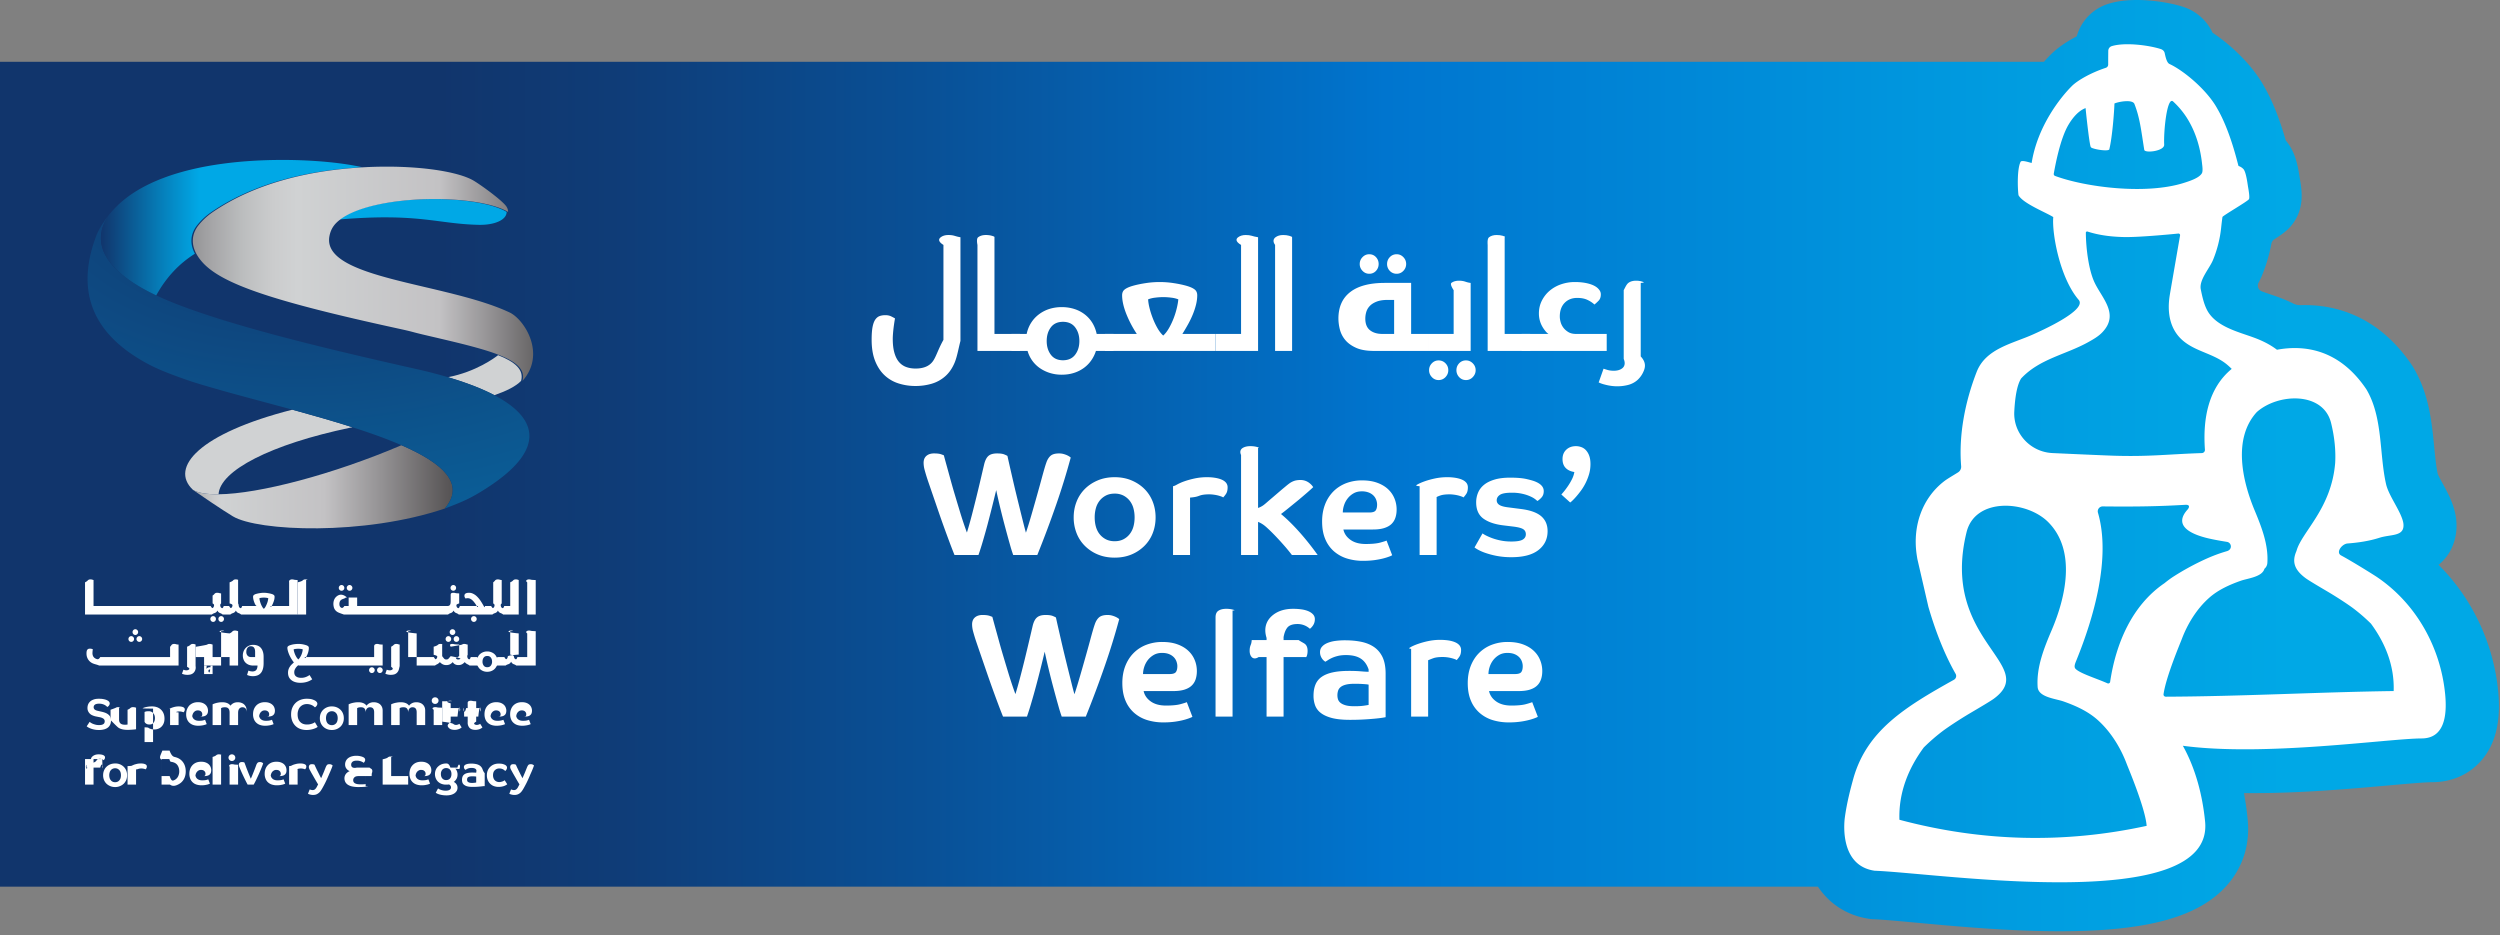 <svg width="294" height="110" viewBox="0 0 294 110" fill="none" xmlns="http://www.w3.org/2000/svg"><rect x="0" y="0" width="294" height="110" fill="#808080" stroke="none"/><path d="M242.223 109.516c10.342 0 16.423-1.686 19.718-5.464 1.838-2.108 2.665-4.75 2.389-7.642a34.41 34.41 0 00-.442-3.141l1.248.001c5.609 0 11.483-.523 15.773-.905 2.18-.194 4.24-.377 5.137-.379 2.23-.007 4.234-.867 5.643-2.423 1.758-1.941 2.445-4.643 2.097-8.262-.545-5.672-3.092-10.989-7.011-14.873 1.72-1.397 2.055-3.287 2.105-4.271a6.88 6.88 0 00-.252-2.206c-.322-1.177-.89-2.215-1.392-3.13-.186-.339-.461-.841-.552-1.068-.2-.923-.308-2.037-.423-3.214-.283-2.913-.605-6.214-2.457-9.336l-.073-.122-.079-.117c-3.938-5.856-9.028-7.086-12.605-7.086-.165 0-.33.003-.496.008a1.763 1.763 0 01-.844-.183 17.856 17.856 0 00-1.706-.734c-.341-.126-.7-.25-1.07-.375-.264-.09-.6-.205-.927-.326a.731.731 0 01-.395-1.034c.145-.269.288-.559.414-.868a18.952 18.952 0 001.094-3.713.784.784 0 01.348-.514c1.119-.717 1.736-1.192 2.292-2.005 1.272-1.858.92-3.877.71-5.083l-.017-.106c-.226-1.534-.541-3.131-1.645-4.426-.548-1.916-1.355-4.293-2.549-6.365-1.385-2.503-3.857-4.843-6.063-6.311a5.732 5.732 0 00-3.426-3.03C255.247.32 253.1 0 251.298 0c-1.275 0-2.371.146-3.351.448a5.568 5.568 0 00-3.721 3.824c-1.23.642-2.29 1.376-3.042 2.127-.269.267-.543.56-.817.87H0v97h213.787c1.374 2.057 3.455 3.4 6.01 3.782l.258.039.26.01c1.115.046 2.958.216 5.091.413 4.575.423 10.842 1.003 16.817 1.003z" fill="url(#paint0_linear)"/><path fill-rule="evenodd" clip-rule="evenodd" d="M216.955 96.128c.24-1.794.711-3.53.986-4.526 1.579-5.696 6.112-8.463 11.84-11.66a.514.514 0 00.197-.703c-1.443-2.535-2.478-5.389-3.199-7.876l-1.297-5.623a27.094 27.094 0 01-.09-.574c-.476-3.433.728-6.562 3.123-8.48.406-.326.767-.525 1.748-1.132a.786.786 0 00.368-.738c-.301-3.714.48-7.624 1.824-11.078 1.082-2.78 4.25-3.323 6.699-4.44.643-.294 6.354-2.803 5.3-4.032-2.248-2.623-3.162-7.894-2.989-9.736-.809-.529-3.585-1.607-4.091-2.58-.106-.834-.172-3.077.247-3.923.141-.229.968.058 1.301.14.686-4.339 3.408-7.734 4.725-9.044.664-.662 2.217-1.56 3.999-2.149a.397.397 0 00.277-.376c0-.455.003-1.13.01-1.609a.583.583 0 01.396-.559c1.601-.493 4.464-.088 5.78.34.217.071.402.231.454.454.088.375.226 1.143.57 1.301 1.63.752 4.41 3.033 5.625 5.256 1.512 2.604 2.344 6.254 2.49 6.736.231.08.421.203.573.36.297.307.468 1.562.534 2.001.035.235.26 1.343.115 1.555-.188.274-3.091 1.942-3.111 2.091a37.152 37.152 0 00-.154 1.276 13.656 13.656 0 01-.954 3.77c-.41 1.004-1.669 2.36-1.438 3.466.164.792.333 1.594.682 2.318.986 2.044 3.703 2.656 5.603 3.361 1.047.388 1.921.845 2.673 1.416 3.164-.586 7.311-.109 10.516 4.655 1.957 3.3 1.502 7.564 2.312 11.141.303 1.338 1.617 3.016 1.976 4.331.062.224.085.428.075.612-.062 1.228-1.55.963-2.833 1.374-1.216.388-2.489.575-3.767.671-.668.075-1.378 1.057-.744 1.4 1.388.75 3.845 2.29 4.183 2.517 4.639 3.117 7.533 8.291 8.063 13.828.253 2.623-.155 5.172-2.76 5.18-3.904.01-18.489 2.16-28.09.862 1.508 2.697 2.313 5.841 2.617 8.914 1.089 11.013-31.077 6.084-38.864 5.782-4.374-.63-3.5-6.27-3.5-6.27zm30.88-15.772a.226.226 0 00.319-.177c.67-4.503 2.562-8.988 6.388-11.596.365-.296.742-.58 1.149-.836a30.842 30.842 0 013.036-1.694c1.025-.493 1.981-.896 3.145-1.232.711-.204.559-1.008.024-1.096-.237-.039-.475-.077-.712-.118-.459-.08-.916-.167-1.37-.269-2.021-.455-4.364-1.456-2.522-3.45.213-.292.197-.526-.236-.526-3.115.187-5.876.237-9.773.192a.578.578 0 00-.562.746c1.55 5.33-.512 12.37-2.52 17.312-.161.395-.339.796-.128 1.027.502.55 2.444 1.131 3.762 1.717zm11.113-59.992c.142-.255.028-.976.018-1.072-.169-1.587-.623-3.66-1.891-5.586a9.706 9.706 0 00-1.52-1.775c-.701-.62-1.126 3.437-1.047 5.068.062.773-2.258 1.044-2.343.628-.368-2.31-.509-3.735-1.143-5.365-.178-.624-1.896-.3-2.362-.09-.027.878-.244 3.923-.606 5.391-.068.232-1.396.087-2.03-.16a.293.293 0 01-.184-.203c-.204-.797-.575-4.433-.575-4.488-.238.097-1.063.391-1.986 1.916-1.02 1.686-1.592 4.903-1.754 5.783a.243.243 0 00.16.282c3.539 1.312 10.611 2.232 15.089.831.854-.267 1.874-.618 2.174-1.16zm-2.203 19.722c-1.593-1.334-1.911-3.364-1.577-5.4.072-.44.995-5.767 1.208-6.994a.19.19 0 00-.211-.226c-.997.1-4.669.448-6.366.412-1.444-.03-2.91-.197-4.304-.647-.099-.03-.2.031-.199.135.01 1.741.308 4.306 1.004 5.813.87 1.884 2.974 3.75.939 5.893-.471.496-1.066.83-1.651 1.157-2.658 1.485-5.745 1.96-7.905 4.283-.502.8-.717 2.257-.803 3.88-.138 2.584 1.906 4.77 4.491 4.888 2.904.133 6.232.28 7.189.31 4.165.134 6.49-.183 10.378-.308a.375.375 0 00.362-.396c-.27-3.747.446-7.278 3.149-9.505a8.871 8.871 0 00-.506-.469c-1.553-1.32-3.646-1.525-5.198-2.826zm24.75 41.181c.1-2.969-.979-5.629-2.671-7.926a20.992 20.992 0 00-2.093-1.812c-.481-.36-1.742-1.212-3.015-1.962-1.124-.664-2.187-1.29-2.55-1.556-1.481-1.083-1.6-2.069-1.101-3.215.6-2.232 4.13-4.972 4.554-10.39.071-1.377-.054-2.916-.483-4.66-.913-3.715-6.225-3.519-8.735-1.288-2.838 3.103-1.709 8.073-.262 11.55.816 1.96 1.643 4.05 1.502 6.203a.976.976 0 01-.346.681c-.262.962-1.955 1.115-2.771 1.403-1.329.468-2.668 1.067-3.736 2.017-1.442 1.284-2.529 3.038-3.209 4.847-.168.447-1.865 4.45-2.147 6.482-.022.16.111.293.271.292 8.934-.039 17.858-.538 26.792-.666zM252.446 97.12c-.149-2.05-2.149-6.766-2.339-7.27-.729-1.94-1.896-3.824-3.442-5.2-1.146-1.02-2.583-1.663-4.01-2.165-.93-.329-2.947-.48-3.028-1.699-.155-2.335.763-4.6 1.668-6.722 1.62-3.803 2.888-9.255-.372-12.61-2.558-2.635-8.64-2.998-9.654 1.128-3.155 12.84 8.662 15.593 3.187 19.6-.39.282-1.53.955-2.737 1.667-1.365.805-2.719 1.72-3.234 2.105a22.838 22.838 0 00-2.246 1.945c-1.815 2.465-2.974 5.318-2.866 8.505 9.695 2.586 19.379 2.827 29.073.716z" fill="#fff"/><path d="M47.214 52.357c-8.052 3.435-16.75 5.724-21.512 5.772-1.367.015-2.41-.153-3.02-.534l.148.111c.494.356 3.38 2.31 4.552 3.013 2.928 1.767 15.397 2.3 24.929-.918 2.466-2.906-.24-5.331-5.097-7.444z" fill="url(#paint1_linear)"/><path fill-rule="evenodd" clip-rule="evenodd" d="M58.14 46.474c-1.486-.782-3.333-1.49-5.46-2.116 3.3-.633 5.529-2.301 5.897-2.59 2.032.809 3.057 1.727 2.704 3.019l-.003.01c-.61.627-1.688 1.176-3.138 1.677zM22.682 57.595c.61.381 1.652.549 3.02.534.158-2.776 6.118-5.878 15.517-7.839l.228-.047c-2.258-.721-4.662-1.404-7.068-2.066-10.958 2.798-14.468 6.806-11.697 9.418z" fill="url(#paint2_radial)"/><path d="M58.182 46.5c-.015-.01-.029-.016-.043-.026-1.486-.782-3.333-1.49-5.46-2.116a56.582 56.582 0 00-3.699-.955c-11.266-2.529-24.154-5.623-30.606-8.666-4.945-2.322-7.89-5.447-5.856-9.003.08-.139.164-.281.26-.421-.102.119-1.062 1.357-1.47 2.456-3.077 8.16 1.442 12.543 6.095 15.034 1.24.659 2.725 1.248 5.157 2.077 3.316 1.048 7.558 2.13 11.82 3.297 2.404.662 4.81 1.345 7.066 2.066 2.1.671 4.065 1.373 5.767 2.114 4.857 2.113 7.563 4.538 5.097 7.444.011-.004.027-.004.036-.01 2.104-.804 2.974-1.173 4.76-2.31 7.083-4.512 6.29-8.22 1.076-10.981z" fill="url(#paint3_radial)"/><path fill-rule="evenodd" clip-rule="evenodd" d="M22.92 29.837c-1.917 1.213-3.326 2.758-4.466 4.75-.03.05-.055.104-.08.15-4.945-2.322-7.89-5.447-5.856-9.003.08-.14.164-.281.26-.421l.03-.04c.242-.301.507-.6.8-.895 5.866-5.977 19.22-5.9 25.068-5.312 1.551.152 2.85.363 3.96.604-.244.014-.49.03-.734.048-6.006.412-12.153 1.877-17.068 5.238a7.652 7.652 0 00-1.689 1.578c-.716.937-.876 2.089-.225 3.303zm16.915-4.021c9.458-.798 11.565.526 16.514.626 1.757.029 3.23-.553 3.232-1.52-3.678-2.19-15.778-2.1-19.746.894z" fill="url(#paint4_linear)"/><path d="M61.443 44.798c2.825-3.16.237-7.23-1.523-8.058-7.444-3.496-22.125-3.926-21.179-8.964.154-.815.529-1.405 1.26-1.955v-.005c3.968-2.993 16.067-3.084 19.746-.894l.003.003c0-.188-.033-.366-.171-.599-.35-.596-2.526-2.234-3.791-3.03-1.89-1.182-7.099-1.946-12.986-1.626-.245.014-.49.03-.734.048-6.006.412-12.153 1.877-17.068 5.238a7.65 7.65 0 00-1.689 1.578c-.716.937-.876 2.09-.225 3.303.185.344.434.694.76 1.051 2.319 2.533 8.316 4.55 22.947 7.743 2.073.45 1.325.336 3.379.814 3.598.84 6.573 1.525 8.57 2.323 2.038.812 3.063 1.733 2.701 3.03z" fill="url(#paint5_linear)"/><path d="M12.615 83.141a3.213 3.213 0 00-.125-.12 1.4 1.4 0 00-.195-.125 1.382 1.382 0 00-.664-.143c-.124 0-.224.013-.306.038a.445.445 0 00-.185.097.352.352 0 00-.1.133.503.503 0 00-.026.154c0 .097.037.183.11.255.074.071.2.126.388.169l.434.098c.166.036.319.082.456.135.134.056.253.126.346.203a.888.888 0 01.229.288.94.94 0 01.075.396c0 .17-.026.329-.081.459a.912.912 0 01-.252.357c-.116.1-.26.174-.44.23a2.21 2.21 0 01-.634.082 2.624 2.624 0 01-1.045-.196c-.12-.05-.21-.099-.28-.144-.065-.046-.108-.075-.125-.092l.347-.526a1.336 1.336 0 00.329.209c.092.043.205.08.337.116.133.038.28.055.445.055.135 0 .246-.012.333-.039a.514.514 0 00.199-.099.282.282 0 00.1-.138.476.476 0 00.029-.169.38.38 0 00-.156-.312 1.124 1.124 0 00-.436-.169l-.48-.096a1.788 1.788 0 01-.342-.11.956.956 0 01-.528-.48.857.857 0 01-.085-.397c0-.157.027-.298.079-.429a.97.97 0 01.249-.345c.11-.098.249-.175.418-.23.169-.058.363-.082.59-.082.165 0 .308.008.433.024.126.022.23.043.317.068.086.024.155.051.209.08.052.027.094.046.12.064a.484.484 0 01.152.151.323.323 0 01.014.32c-.022.05-.051.088-.078.125a.624.624 0 01-.175.135z" fill="#fff"/><path d="M15.001 83.466c.274-.114.306-.194.375-.237a.48.48 0 01.269-.067c.079 0 .152.006.218.024l.138.035v2.539s-.059.01-.118.017c-.052.01-.128.016-.217.021a4.73 4.73 0 01-.305.021c-.113.01-.227.013-.34.013-.523 0-.898-.101-1.143-.294-.235-.197-.877-.864-.877-.864v-1.208s.556-.194.62-.237a.481.481 0 01.27-.067c.08 0 .153.006.219.024.066.016-.109.035-.109.035v1.394c0 .2.053.351.161.454.109.106.284.158.531.158.09 0 .158-.003.204-.009a.337.337 0 00.104-.017v-1.735z" fill="#fff"/><path fill-rule="evenodd" clip-rule="evenodd" d="M18 83.331c-1.3-.006-1.265-.03-1.206-.057.055-.026.134-.054.232-.087a3.345 3.345 0 01.85-.113c.228 0 .433.036.614.103.18.071.334.167.46.295.13.127.226.277.294.453.07.177.1.374.1.584 0 .214-.03.399-.097.556a1.136 1.136 0 01-.262.396c-.11.11-.235.19-.382.242a1.227 1.227 0 01-.462.083 1.318 1.318 0 01-.544-.111.708.708 0 01-.144-.086c-.031-.024-.053-.046-.453-.054v1.734h1v-3.938zm.22 1.109c0-.107-.017-.205-.046-.303a.71.71 0 00-.142-.252.618.618 0 00-.224-.181.722.722 0 00-.316-.063c-.16 0-.277.012-.35.035-.073.022-.12.042-.142.051v1.162c.014.022.032.058.06.098a.49.49 0 00.11.101.716.716 0 00.171.086c.07.02.151.028.255.028.194 0 .349-.065.456-.202.11-.135.168-.323.168-.56z" fill="#fff"/><path d="M21.097 83.666a.933.933 0 00-.33.044c-.077.027-.132.051.234.069v1.49h-1v-1.883c-.096-.011-.06-.033-.001-.069a2.705 2.705 0 01.595-.201 2.058 2.058 0 01.702-.022c.083.016.159.031.224.06.065.03.116.066.15.11a.221.221 0 01.059.16c0 .095-.017.174-.058.226a.748.748 0 01-.091.12.288.288 0 00-.067-.033c-.03-.009-.071-.022-.117-.034a.79.79 0 00-.15-.027 1.113 1.113 0 00-.15-.01z" fill="#fff"/><path fill-rule="evenodd" clip-rule="evenodd" d="M24.463 83.581a.93.93 0 01-.043.286.584.584 0 01-.14.214.605.605 0 01-.249.139 1.362 1.362 0 01-.387.049h-1.018a.57.57 0 00.247.354c.131.095.307.143.522.143.218 0 .387-.014.503-.051.12-.029.188-.052.22-.068l.191.506c-.006.009-.034.023-.088.043a2.36 2.36 0 01-.516.124 2.683 2.683 0 01-.396.028c-.203 0-.39-.028-.562-.081a1.215 1.215 0 01-.447-.252 1.103 1.103 0 01-.298-.421 1.495 1.495 0 01-.109-.602c0-.214.033-.408.101-.58a1.41 1.41 0 01.276-.448c.125-.123.27-.219.44-.287.17-.066.356-.101.564-.101.194 0 .364.027.511.077.15.055.27.126.374.218a.952.952 0 01.227.32c.05.125.077.254.077.39zm-.675.415a.52.52 0 00-.027-.154.419.419 0 00-.088-.145.42.42 0 00-.163-.113.689.689 0 00-.25-.04.579.579 0 00-.287.068.732.732 0 00-.323.417.715.715 0 00-.042.24h.91c.114 0 .187-.021.22-.067a.377.377 0 00.05-.206z" fill="#fff"/><path d="M26.148 82.584c.198 0 .38.028.549.093a.85.85 0 01.407.312.997.997 0 01.332-.285c.144-.079.319-.12.533-.12.142 0 .276.019.402.064a.88.88 0 01.329.186c.093.085.17.189.225.309.049.12.076.267.076.422v1.704-1.504c0-.392-.161-.59-.483-.59a.474.474 0 00-.381.166c-.093.112-.136.276-.136.502v1.426h-1v-1.461c0-.216-.042-.373-.132-.477-.084-.104-.218-.156-.409-.156-.142 0-.24.014-.311.033-.065.028-.113.049-.148.062v1.999h-1v-2.442c.015-.007.049-.024.112-.049a2.673 2.673 0 01.591-.159c.133-.026.282-.035.444-.035z" fill="#fff"/><path fill-rule="evenodd" clip-rule="evenodd" d="M32.33 83.581a.906.906 0 01-.043.286.57.57 0 01-.138.214.627.627 0 01-.251.139 1.346 1.346 0 01-.385.049h-1.017a.556.556 0 00.243.354c.133.095.307.143.528.143.213 0 .382-.014.499-.051a1.19 1.19 0 00.218-.068l.192.506c-.005.009-.035.023-.085.043a2.232 2.232 0 01-.519.124c-.12.018-.252.028-.396.028-.203 0-.391-.028-.562-.081a1.225 1.225 0 01-.448-.252 1.109 1.109 0 01-.297-.421 1.477 1.477 0 01-.11-.602c0-.214.034-.408.099-.58a1.34 1.34 0 01.283-.448c.116-.123.266-.219.433-.287a1.58 1.58 0 01.57-.101c.192 0 .363.027.51.077.146.055.27.126.372.218a.846.846 0 01.228.32c.05.125.076.254.076.39zm-.675.415a.549.549 0 00-.025-.154.46.46 0 00-.257-.258.632.632 0 00-.247-.04.575.575 0 00-.285.068.743.743 0 00-.325.417.733.733 0 00-.04.24h.909c.114 0 .187-.021.223-.067.034-.049.047-.115.047-.206z" fill="#fff"/><path d="M37.319 82.753a.386.386 0 01-.033.158.691.691 0 01-.08.128c-.032.035-.062.071-.093.093a.624.624 0 01-.08.054c-.024-.029-.068-.061-.117-.106a1 1 0 00-.192-.129 1.476 1.476 0 00-.272-.105 1.234 1.234 0 00-.367-.047 1.05 1.05 0 00-.785.332.997.997 0 00-.218.381 1.392 1.392 0 00-.083.495c0 .393.1.688.298.888.195.206.462.307.796.307.142 0 .266-.009.376-.036a1.99 1.99 0 00.282-.083c.08-.031.142-.062.188-.09.05-.031.079-.055.094-.062l.326.548a.611.611 0 01-.123.086c-.064.037-.154.08-.267.12a2.651 2.651 0 01-.925.162c-.255 0-.491-.039-.715-.12a1.525 1.525 0 01-.571-.35 1.682 1.682 0 01-.384-.575 2.094 2.094 0 01-.14-.795c0-.285.047-.541.14-.768.094-.225.223-.415.39-.577.165-.157.355-.277.578-.362a2.05 2.05 0 01.727-.126c.28 0 .503.025.673.083.169.057.298.118.377.177.13.099.2.207.2.319z" fill="#fff"/><path fill-rule="evenodd" clip-rule="evenodd" d="M40.434 84.462c0 .191-.031.372-.098.541a1.25 1.25 0 01-.285.439 1.393 1.393 0 01-.446.295c-.173.073-.366.11-.578.11-.217 0-.41-.037-.583-.11a1.33 1.33 0 01-.734-.734 1.52 1.52 0 01-.096-.541c0-.196.032-.375.096-.545.072-.168.163-.313.289-.438a1.415 1.415 0 011.028-.405c.212 0 .405.037.578.11.175.073.322.174.446.295.123.125.22.27.285.438.067.17.098.349.098.545zm-.721 0c0-.117-.013-.227-.043-.328a.688.688 0 00-.35-.431.648.648 0 00-.293-.062.654.654 0 00-.297.062.655.655 0 00-.35.431 1.223 1.223 0 000 .651.821.821 0 00.13.263.636.636 0 00.22.166.606.606 0 00.297.065.667.667 0 00.51-.231.767.767 0 00.133-.263c.03-.102.043-.21.043-.323z" fill="#fff"/><path d="M42.145 82.584c.198 0 .381.028.55.093a.833.833 0 01.405.312 1.07 1.07 0 01.332-.285 1.09 1.09 0 01.535-.12c.141 0 .273.019.4.064a.931.931 0 01.333.186.934.934 0 01.221.309c.052.12.08.267.08.422v1.704h-1v-1.504c0-.392-.163-.59-.483-.59a.463.463 0 00-.378.166c-.093.112-.139.276-.139.502v1.426-1.461c0-.216-.039-.373-.128-.477-.085-.104-.223-.156-.413-.156-.14 0-.243.014-.31.033l-.149.062v1.999h-1v-2.442a2.173 2.173 0 01.35-.133c.102-.03.216-.054.351-.075.132-.026.282-.035.443-.035zm5.004 0c.198 0 .379.028.548.093a.86.86 0 01.409.312.958.958 0 01.332-.285c.141-.079.319-.12.531-.12.141 0 .275.019.402.064a.871.871 0 01.551.495c.056.12.079.267.079.422v1.704h-1v-1.504c0-.392-.161-.59-.481-.59a.47.47 0 00-.381.166c-.092.112-.138.276-.138.502v1.426-1.461c0-.216-.043-.373-.132-.477-.085-.104-.222-.156-.411-.156-.139 0-.24.014-.311.033a3.366 3.366 0 01-.146.062v1.999h-1v-2.442c.015-.007.052-.024.116-.049.059-.027.138-.056.236-.084.101-.03.219-.054.351-.075.135-.026.284-.035.445-.035z" fill="#fff"/><path fill-rule="evenodd" clip-rule="evenodd" d="M51.572 82.392a.37.37 0 01-.121.277.377.377 0 01-.283.112.383.383 0 01-.282-.112.393.393 0 010-.554.397.397 0 01.282-.11c.11 0 .208.036.283.11a.368.368 0 01.121.277zm-.571 1.074c-.184-.114-.15-.194-.082-.237a.47.47 0 01.266-.067c.083 0 .152.006.217.024.069.016.109.031.599.035v2.048h-1v-1.803z" fill="#fff"/><path d="M52.001 83.269v1.598c1.253.15 1.29.253 1.36.307.071.047.16.077.273.077a.523.523 0 00.141-.021c.046-.009.086-.024.121-.037.036-.019.067-.031.09-.047l.038-.024.268.421a.64.64 0 01-.073.058c-.034.031-.091.062-.155.098a1.51 1.51 0 01-.251.09 1.301 1.301 0 01-.342.043c-.326 0-.562-.085-.708-.251-.148-.169-.222-.38.238-.646v-1.666h-.626c-.114.475-.197.449-.242.397a.327.327 0 01-.066-.215c0-.071.006-.134.031-.184.018-.055.032-.09.037 1.002h.866v-1.556c-.46-.115-.426-.195-.356-.239a.474.474 0 01.27-.066.82.82 0 01.216.026c.067.016.11.028-1.13.035v1.8h1.802c.114-1.107.194-1.083.24-1.03.048.05.073.122.073.212a.539.539 0 01-.033.185c-.019.054-.036.091-.041-.367h-2.041zm3.999 0v1.598c-.295.15-.264.253-.194.307.07.047.163.077.273.077a.535.535 0 00.14-.021.77.77 0 00.125-.037c.034-.019.064-.031.086-.047l.039-.024.267.421a1.039 1.039 0 01-.48.246 1.26 1.26 0 01-.34.043c-.326 0-.564-.085-.711-.251a.896.896 0 01-.204-.646v-1.666h-.181c-.116.475-.194.449-.24.397a.324.324 0 01-.072-.215c0-.071.014-.134.032-.184.02-.055.037-.09.04 1.002H55v-1.556c-.011-.115.023-.195.088-.239a.489.489 0 01.273-.066c.077 0 .15.008.217.026.068.016.106.028.423.035v1.8h.247c.114-1.107.194-1.083.243-1.03.044.05.068.122.068.212 0 .069-.01.135-.031.185-.02.054-.033.091-.04-.367h-.487z" fill="#fff"/><path fill-rule="evenodd" clip-rule="evenodd" d="M59.544 83.581a.932.932 0 01-.043.286.512.512 0 01-.137.214.619.619 0 01-.249.139 1.37 1.37 0 01-.385.049h-1.022a.58.58 0 00.248.354c.132.095.305.143.523.143a1.803 1.803 0 00.72-.119l.192.506a.304.304 0 01-.087.043 2.44 2.44 0 01-.516.124 2.669 2.669 0 01-.395.028c-.203 0-.393-.028-.563-.081a1.218 1.218 0 01-.448-.252 1.074 1.074 0 01-.299-.421 1.569 1.569 0 01-.106-.602c0-.214.033-.408.098-.58.067-.173.16-.323.28-.448.122-.123.266-.219.436-.287a1.56 1.56 0 01.565-.101c.194 0 .363.027.513.077.148.055.271.126.371.218a.816.816 0 01.225.32c.051.125.08.254.08.39zm-.672.415a.446.446 0 00-.03-.154.38.38 0 00-.089-.145.368.368 0 00-.163-.113.63.63 0 00-.244-.04.566.566 0 00-.288.068.749.749 0 00-.328.417.769.769 0 00-.04.24h.912c.114 0 .186-.021.22-.067a.369.369 0 00.05-.206zm3.689-.415a.9.9 0 01-.044.286.498.498 0 01-.14.214.6.6 0 01-.243.139 1.388 1.388 0 01-.387.049h-1.02a.558.558 0 00.244.354c.132.095.307.143.525.143.22 0 .387-.014.5-.051.12-.029.191-.052.218-.068l.193.506c-.006.009-.034.023-.085.043a2.312 2.312 0 01-.52.124 2.592 2.592 0 01-.393.028c-.202 0-.39-.028-.562-.081a1.208 1.208 0 01-.446-.252 1.079 1.079 0 01-.3-.421 1.57 1.57 0 01-.108-.602c0-.214.031-.408.102-.58a1.233 1.233 0 01.712-.735c.17-.066.36-.101.565-.101.196 0 .364.027.513.077.152.055.273.126.372.218a.854.854 0 01.227.32c.052.125.077.254.077.39zm-.673.415a.384.384 0 00-.029-.154.383.383 0 00-.09-.145.388.388 0 00-.16-.113.658.658 0 00-.25-.04.552.552 0 00-.285.068.716.716 0 00-.326.417.733.733 0 00-.039.24h.907c.116 0 .187-.021.221-.067a.36.36 0 00.051-.206z" fill="#fff"/><path d="M10.412 89.269c-.114 1.18-.194 1.158-.24 1.104a.309.309 0 01-.069-.215c0-.068.009-.13.033-.185.018-.052.03-.087.036.296h.829v-.551c-.419-.331-.327-.581-.138-.752.182-.166.427-.255.739-.255.095 0 .186.008.279.02a.912.912 0 01.236.062.438.438 0 01.169.111.234.234 0 01.064.165.381.381 0 01-.051.197.57.57 0 01-.115.135c-.01 0-.023-.014-.042-.03a.443.443 0 00-.216-.108.492.492 0 00-.17-.028c-.174 0-.296.047-.363.136-.065.088-.096.193-.392.314v.584h.787c.115-.4.198-.376.24-.326a.304.304 0 01.071.215.467.467 0 01-.03.187c-.02.052-.04-1.076-.04-1.076H10v3h1v-3h-.589z" fill="#fff"/><path fill-rule="evenodd" clip-rule="evenodd" d="M14.946 91.168c0 .196-.032.374-.095.544a1.348 1.348 0 01-.288.44 1.41 1.41 0 01-.443.291 1.424 1.424 0 01-.581.114c-.215 0-.409-.038-.58-.114a1.393 1.393 0 01-.449-.291 1.309 1.309 0 01-.285-.44 1.457 1.457 0 01-.099-.544c0-.191.032-.373.099-.541.067-.169.159-.317.285-.44.124-.124.272-.223.449-.296.171-.072.365-.106.58-.106a1.373 1.373 0 011.024.402c.125.123.22.271.288.44.063.168.095.35.095.541zm-.722 0c0-.113-.015-.222-.042-.323a.682.682 0 00-.35-.433.633.633 0 00-.293-.065.647.647 0 00-.513.238.666.666 0 00-.132.26 1.14 1.14 0 000 .648.649.649 0 00.132.256.592.592 0 00.216.177.683.683 0 00.297.063.659.659 0 00.293-.063c.086-.04.157-.1.217-.177a.665.665 0 00.133-.256c.027-.101.042-.209.042-.325z" fill="#fff"/><path d="M16.636 90.373c-.141 0-.252.017-.334.042-.074.028-.129.053-.301.071v1.783h-1v-2.176c.438-.01.477-.031.541-.065.062-.036.142-.067.24-.107.1-.032.22-.064.348-.095.131-.028.277-.041.433-.041.097 0 .187.003.272.017.083.015.16.035.222.063a.402.402 0 01.156.105.267.267 0 01.055.165c0 .095-.02.167-.055.225a.763.763 0 01-.1.12.197.197 0 00-.06-.034 2.45 2.45 0 00-.121-.034c-.043-.012-.095-.019-.146-.028a1.01 1.01 0 00-.15-.011z" fill="#fff"/><path fill-rule="evenodd" clip-rule="evenodd" d="M21.843 90.714c0 .267-.046.507-.13.724a1.532 1.532 0 01-.371.551c-.162.153-.36.27-.587.356-.23.082-.487.126-.771-.076H19v-2.903c-.315-.263-.18-.4.096-1.097h.845c.26.697.479.721.654.764.194.05.369.12.526.221.156.102.287.224.392.368.107.143.19.311.246.493.056.186.083.386.083.599zm-.763 0c0-.265-.06-.495-.18-.686-.12-.194-.305-.326-.568-.396a1.041 1.041 0 00-.193-.039c-.07-.008-.143-.014-.22-.324h-.918v2h.95c.188.589.352.559.492.497a.962.962 0 00.56-.601 1.29 1.29 0 00.077-.451zm3.76-.135a.957.957 0 01-.042.288.559.559 0 01-.14.215.577.577 0 01-.247.135 1.276 1.276 0 01-.387.052h-1.02a.588.588 0 00.246.356c.134.095.308.142.525.142.216 0 .384-.015.502-.047.118-.034.189-.057.217-.068l.193.504a.582.582 0 01-.089.04c-.051.023-.12.041-.203.069a5.63 5.63 0 01-.315.061c-.12.015-.25.025-.391.025-.205 0-.392-.031-.565-.084a1.151 1.151 0 01-.746-.676 1.56 1.56 0 01-.108-.596c0-.218.034-.41.101-.585.065-.173.16-.318.279-.443.121-.123.266-.222.435-.29.171-.066.36-.098.567-.098.194 0 .365.022.51.077.148.052.274.124.372.213a.936.936 0 01.23.325c.05.12.077.254.077.385zm-.675.413a.424.424 0 00-.116-.298.476.476 0 00-.166-.114.68.68 0 00-.247-.039.54.54 0 00-.285.071.69.69 0 00-.203.175.819.819 0 00-.125.239.898.898 0 00-.038.243h.91c.111 0 .185-.024.222-.071.033-.043.048-.114.048-.206z" fill="#fff"/><path d="M25.001 89.017c.372-.113.405-.196.474-.239a.503.503 0 01.273-.067c.079 0 .148.011.217.027.068.018.107.03.036.034v3.497h-1v-3.252z" fill="#fff"/><path fill-rule="evenodd" clip-rule="evenodd" d="M27.671 89.103c0 .105-.04.195-.117.275a.392.392 0 01-.285.115.395.395 0 01-.397-.39.38.38 0 01.116-.279.405.405 0 01.281-.113c.113 0 .207.04.285.113a.377.377 0 01.117.279zm-.67 1.072c-.083-.116-.05-.195.021-.237a.451.451 0 01.268-.069c.08 0 .151.009.217.024.068.021.108.028.494.04v2.336h-1v-2.094z" fill="#fff"/><path d="M30.946 89.763a2.178 2.178 0 01-.097.289c-.048.126-.107.27-.172.43-.069.16-.138.33-.217.504-.079.174-.155.343-.233.506-.075.166-.149.314-.218.452-.069.137-.132.245-.176.325h-.712c-.105-.19-.207-.393-.314-.611-.108-.221-.206-.43-.297-.624a22.532 22.532 0 01-.344-.786 2.312 2.312 0 01-.057-.154.514.514 0 01-.023-.16.317.317 0 01.077-.217.285.285 0 01.107-.072.448.448 0 01.175-.029c.104 0 .177.011.229.03.051.021.075.034.075.034l.163.441c.063.174.132.351.202.529.07.179.139.356.21.52.067.163.123.298.171.405a2.89 2.89 0 00.1-.224c.053-.111.105-.249.165-.4.063-.151.126-.316.193-.489.067-.17.125-.327.179-.479a.805.805 0 01.156-.275c.059-.062.156-.092.283-.092a.48.48 0 01.26.064.402.402 0 01.115.083z" fill="#fff"/><path fill-rule="evenodd" clip-rule="evenodd" d="M33.692 90.579c0 .106-.01.202-.04.288a.552.552 0 01-.138.215.56.56 0 01-.249.135 1.267 1.267 0 01-.387.052h-1.02c.03.142.117.261.246.356.134.095.309.142.528.142.214 0 .383-.015.5-.047a2.77 2.77 0 00.216-.068l.194.504a.566.566 0 01-.087.04c-.052.023-.117.041-.206.069-.088.021-.193.039-.308.061a3.263 3.263 0 01-.398.025c-.204 0-.391-.031-.562-.084a1.243 1.243 0 01-.45-.251 1.08 1.08 0 01-.296-.425 1.503 1.503 0 01-.109-.596c0-.218.034-.41.1-.585.066-.173.159-.318.282-.443.118-.123.266-.222.433-.29.172-.066.361-.098.565-.098.194 0 .368.022.513.077.148.052.273.124.374.213a1 1 0 01.227.325c.049.12.072.254.072.385zm-.67.413a.478.478 0 00-.028-.154.394.394 0 00-.089-.144.478.478 0 00-.162-.114.707.707 0 00-.249-.039.53.53 0 00-.287.071.753.753 0 00-.205.175.916.916 0 00-.123.239.897.897 0 00-.039.243h.912c.111 0 .189-.024.22-.071a.352.352 0 00.05-.206z" fill="#fff"/><path d="M35.392 90.373c-.141 0-.256.017-.331.042-.08.028-.132.053-.06.071v1.783h-1v-2.176c.198-.01.234-.031.295-.065.063-.036.142-.067.24-.107a4.71 4.71 0 01.351-.095c.134-.028.279-.041.435-.041.095 0 .184.003.268.017.086.015.159.035.225.063a.404.404 0 01.153.105.26.26 0 01.055.165.414.414 0 01-.055.225.997.997 0 01-.098.12s-.031-.022-.062-.034c-.034-.01-.07-.022-.117-.034-.046-.012-.096-.019-.147-.028a1.034 1.034 0 00-.152-.011zm2.936-.198a.692.692 0 01.136-.221c.054-.057.145-.085.277-.085.109 0 .194.022.259.064a.68.68 0 01.119.083c-.027.082-.058.179-.104.294-.045.114-.095.235-.148.363-.055.124-.11.255-.166.382-.052.131-.11.25-.155.359a12.705 12.705 0 01-.646 1.293c-.06.102-.118.2-.185.294a1.155 1.155 0 01-.51.421c-.11.043-.236.063-.374.063a1.09 1.09 0 01-.242-.019 1.763 1.763 0 01-.188-.044c-.053-.02-.101-.033-.13-.051-.034-.015-.05-.025-.052-.032l.203-.506a.721.721 0 00.135.048.789.789 0 00.213.032.446.446 0 00.27-.089.982.982 0 00.217-.289l.152-.292c-.06-.094-.121-.2-.191-.317-.07-.117-.138-.236-.208-.359-.071-.122-.14-.245-.206-.363-.07-.119-.13-.226-.185-.32-.053-.102-.1-.183-.135-.25-.04-.068-.062-.114-.074-.133a.94.94 0 01-.064-.153.399.399 0 01-.025-.155.38.38 0 01.076-.223c.055-.067.15-.101.29-.101.103 0 .177.011.226.03l.077.034.092.211.188.4c.079.148.158.313.246.488.083.172.167.333.248.482.069-.14.128-.288.19-.432.063-.139.118-.276.168-.397.05-.122.088-.229.128-.318.032-.093.06-.157.078-.192z" fill="#fff"/><path fill-rule="evenodd" clip-rule="evenodd" d="M43 91.269v1.202c.356.006.288.019.214.027-.077.01-.163.021-.261.028a8.933 8.933 0 01-.345.021c-.13.003-.281.01-.448.01a3.47 3.47 0 01-.753-.072 1.527 1.527 0 01-.512-.208.892.892 0 01-.294-.329.988.988 0 01-.095-.434.853.853 0 01.158-.481.877.877 0 01.194-.196 1.02 1.02 0 01.267-.152.857.857 0 01-.408-.325.798.798 0 01-.133-.446.94.94 0 01.355-.754 1.24 1.24 0 01.42-.206 1.88 1.88 0 01.55-.075c.126 0 .237.009.34.025.102.019.189.042.262.059.073.027.135.045.176.069.046.02.078.037.092.047.11.07.165.166.165.273a.394.394 0 01-.077.237.292.292 0 01-.056.077c-.021.019-.036.036-.045.04l-.06-.046a1.53 1.53 0 00-.16-.087 1.372 1.372 0 00-.589-.122c-.232 0-.4.048-.503.135a.434.434 0 00-.156.352c0 .292.226.435.67.331h1.485c.12.104.206.131.257.183a.33.33 0 01.075.23.522.522 0 01-.033.192c-.024.057-.037.095-.044.395H43zm0 0h-.843c-.221 0-.381.05-.474.145a.446.446 0 00-.147.343c0 .069.015.133.043.194a.43.43 0 00.146.153c.066.04.158.078.27.101.113.022.257.035.429.035.183 0 .319-.006.41-.013.09-.009.145-.015.167-.022v-.936z" fill="#fff"/><path d="M45.001 89.293c.547-.119.582-.201.649-.251a.485.485 0 01.283-.076c.085 0 .163.011.228.031.063.02-.16.039-.16.039v2.233h2v1h-3v-2.976z" fill="#fff"/><path fill-rule="evenodd" clip-rule="evenodd" d="M50.725 90.579a.871.871 0 01-.043.288.578.578 0 01-.14.215.568.568 0 01-.247.135 1.25 1.25 0 01-.384.052h-1.02c.03.142.11.261.243.356.135.095.308.142.523.142.217 0 .387-.015.506-.047.116-.034.188-.057.216-.068l.193.504a2.08 2.08 0 01-.087.04c-.052.023-.12.041-.206.069-.088.021-.192.039-.31.061a3.21 3.21 0 01-.396.025c-.205 0-.392-.031-.562-.084a1.205 1.205 0 01-.45-.251 1.113 1.113 0 01-.3-.425 1.582 1.582 0 01-.105-.596c0-.218.037-.41.099-.585.065-.173.16-.318.282-.443.12-.123.262-.222.433-.29.17-.066.36-.098.57-.098.19 0 .362.022.509.077.147.052.273.124.372.213a.96.96 0 01.304.71zm-.673.413a.572.572 0 00-.028-.154.392.392 0 00-.088-.144.565.565 0 00-.163-.114.729.729 0 00-.25-.039.525.525 0 00-.285.071.724.724 0 00-.208.175.976.976 0 00-.121.239.895.895 0 00-.037.243h.91c.11 0 .187-.024.219-.071.033-.043.05-.114.05-.206zm3.754.087c0 .19-.036.359-.111.497a1.195 1.195 0 01-.328.378.87.87 0 01.233.169.955.955 0 01.13.185.567.567 0 01.06.18.77.77 0 01-.077.518.973.973 0 01-.266.285c-.117.08-.254.141-.411.184a2.041 2.041 0 01-.52.062 3.08 3.08 0 01-.546-.044 2.698 2.698 0 01-.39-.097 2.08 2.08 0 01-.237-.105c-.056-.034-.09-.053-.1-.064l.27-.511c.017.012.047.029.09.061.044.026.106.056.182.089.077.029.17.056.276.08.108.026.23.037.36.037.194 0 .345-.034.454-.102a.331.331 0 00.163-.303.361.361 0 00-.06-.182.378.378 0 00-.183-.146c-.015 0-.036.006-.065.009l-.091.011a.401.401 0 01-.098-.001h-.068a1.327 1.327 0 01-.534-.081 1.182 1.182 0 01-.421-.258 1.128 1.128 0 01-.268-.394 1.281 1.281 0 01-.098-.504c0-.186.033-.35.1-.506.066-.153.156-.283.28-.391.115-.113.255-.197.415-.261.164-.058.336-.089.526-.089.169 0 .334.028.497.484h.817c.124-.4.206-.378.246-.326a.271.271 0 01.063.192.748.748 0 01-.074.308l-.477-.043a.62.62 0 01.124.157c.037.064.06.125.084.187.019.062.03.123.044.179.006.058.009.11.009.156zm-.715-.047c0-.215-.053-.386-.163-.513a.579.579 0 00-.455-.192.584.584 0 00-.458.192.767.767 0 00-.166.513c0 .21.058.384.166.51a.566.566 0 00.458.194c.19 0 .344-.062.455-.194.11-.126.163-.3.163-.51zm3.91 1.416a1.43 1.43 0 00-.301.023c-.064.006-.148.019-.258.027-.105.01-.233.021-.378.028a7.789 7.789 0 01-.479.013c-.251 0-.458-.02-.62-.062a1.015 1.015 0 01-.381-.178.59.59 0 01-.202-.262 1.053 1.053 0 01-.05-.328 1 1 0 01.067-.382.593.593 0 01.213-.267c.1-.073.226-.122.38-.157a2.53 2.53 0 01.563-.049c.155 0 .28.003.381.013.1.007.162.017.065.018v-.083c.113-.328-.111-.494-.552-.494a1.181 1.181 0 00-.472.092 1.068 1.068 0 00-.142.079c-.04.022-.074.044-.094.057a.321.321 0 01-.13-.134.364.364 0 01-.055-.196.28.28 0 01.07-.194.51.51 0 01.192-.123c.08-.032.174-.058.276-.07a2.754 2.754 0 01.885.034c.174.036.319.095.445.181a.87.87 0 01.289.347c.066.145.1.326.288.542v1.525zm-1-1.121a1.194 1.194 0 00-.173-.022 4.903 4.903 0 00-.306-.008 1.13 1.13 0 00-.301.03.487.487 0 00-.184.083.224.224 0 00-.086.129.493.493 0 00-.003.292.252.252 0 00.082.12.51.51 0 00.18.086c.074.022.173.034.296.034a2.35 2.35 0 00.495-.048v-.696z" fill="#fff"/><path d="M58.722 90.373a.711.711 0 00-.532.211c-.142.13-.21.331-.21.584 0 .132.02.248.059.35a.655.655 0 00.388.4c.086.036.18.052.276.052.096 0 .182-.01.259-.036a.93.93 0 00.33-.137c.028-.021.047-.034.056-.045l.303.475a.987.987 0 01-.137.098c-.06.032-.13.068-.212.102a2.02 2.02 0 01-.675.112 1.64 1.64 0 01-.532-.088 1.244 1.244 0 01-.73-.699 1.46 1.46 0 01-.108-.584c0-.215.036-.403.109-.574a1.316 1.316 0 01.737-.703c.17-.06.349-.093.545-.093.237 0 .42.024.547.07.13.046.215.083.267.123a.43.43 0 01.117.12.307.307 0 01.046.176.475.475 0 01-.053.192.717.717 0 01-.162.192c-.016-.017-.041-.044-.08-.08a.898.898 0 00-.608-.218zm3.286-.198a.764.764 0 01.133-.221c.057-.057.15-.085.276-.085.113 0 .196.022.262.064a.61.61 0 01.119.083c-.027.082-.058.179-.105.294a8.844 8.844 0 01-.147.363c-.056.124-.108.255-.17.382a16.566 16.566 0 01-.454 1.012c-.105.207-.22.423-.344.64-.058.102-.116.2-.184.294a1.33 1.33 0 01-.224.249 1.08 1.08 0 01-.287.172 1.003 1.003 0 01-.376.063 1.04 1.04 0 01-.237-.019 1.936 1.936 0 01-.19-.044c-.056-.02-.098-.033-.13-.051-.031-.015-.052-.025-.053-.032l.203-.506a.746.746 0 00.135.048.8.8 0 00.212.032.426.426 0 00.269-.089.803.803 0 00.217-.289l.154-.292c-.055-.094-.121-.2-.19-.317-.069-.117-.14-.236-.207-.359-.07-.122-.138-.245-.209-.363-.067-.119-.131-.226-.184-.32-.054-.102-.096-.183-.135-.25-.04-.068-.062-.114-.073-.133-.025-.055-.05-.104-.065-.153a.438.438 0 01-.025-.155c0-.082.025-.152.078-.223.054-.067.149-.101.288-.101.1 0 .179.011.227.03l.077.034c.013.028.042.099.093.211.051.114.115.246.19.4l.242.488c.084.172.172.333.25.482.066-.14.128-.288.189-.432.062-.139.117-.276.166-.397.05-.122.093-.229.127-.318.037-.093.063-.157.082-.192zM26.242 73.032a.331.331 0 00.098-.237.325.325 0 00-.098-.238.314.314 0 00-.23-.1.316.316 0 00-.239.1.33.33 0 00-.09.238c0 .091.028.169.09.237.064.07.141.104.24.104a.304.304 0 00.23-.104zm-1.185-.575a.304.304 0 00-.224.1.321.321 0 00-.094.238c0 .091.029.169.094.237.063.07.14.104.224.104a.311.311 0 00.245-.104.343.343 0 00.092-.237.336.336 0 00-.092-.238.322.322 0 00-.245-.1z" fill="#fff"/><path fill-rule="evenodd" clip-rule="evenodd" d="M33.381 72.269h1.62v-4.055c-.347-.016-.392-.036-.452-.051a.785.785 0 00-.207-.026.441.441 0 00-.263.078c-.068.057-.102.141-.078.267v2.787h-2.208c.065.168.128.057.191-.06a3.248 3.248 0 00.269-.694 1.62 1.62 0 00.038-.337.25.25 0 00-.084-.201.737.737 0 00-.263-.128 2.952 2.952 0 00-.445-.096 2.757 2.757 0 00-.47-.042c-.157 0-.317.015-.474.042a3.214 3.214 0 00-.445.096.742.742 0 00-.261.128.252.252 0 00-.086.201c0 .186.046.399.134.639.089.242.209.484.36.452h-1.782c-.089.278-.163.266-.218.238a.27.27 0 01-.13-.113.497.497 0 01-.055-.179c-.008-.072-.012-.155-.071-.251v-2.75c.029-.016-.018-.036-.075-.051a.812.812 0 00-.206-.026c-.11 0-.2.029-.265.078-.068.057-.103.141-.454.267v2.482c.35.096.344.179.338.251a.444.444 0 01-.056.179.258.258 0 01-.126.113c-.055.028-.217-.238-.217-.238h-.631c-.094.278-.168.266-.224.238a.292.292 0 01-.126-.113.415.415 0 01-.056-.179c-.008-.072-.013-.155.098-.251v-1.18c-.14-.012-.182-.031-.245-.048a.887.887 0 00-.206-.025.448.448 0 00-.273.073c-.06.053-.092.135-.276.254v.926c.184.096.181.179.171.251a.65.65 0 01-.055.179.31.31 0 01-.129.113c-.055.028-.22-.238-.22-.238H11v-3.055c-.058-.016-.104-.036-.164-.051a.79.79 0 00-.21-.026.445.445 0 00-.261.078c-.068.057-.102.141-.365.267v3.787h14.922c.129-.122.257-.148.371-.195a.532.532 0 00.274-.275c.07.138.155.228.261.275.101.047.22.073.352.195h.91c.136-.122.256-.148.374-.195a.527.527 0 00.275-.275.547.547 0 00.257.275c.105.047.222.073.354.195h5.35-.319zm-1.883-1.613a2.175 2.175 0 01-.113.35 2.602 2.602 0 01-.158.338.962.962 0 01-.198.256.972.972 0 01-.2-.256 2.501 2.501 0 01-.161-.338 3.399 3.399 0 01-.11-.35 1.447 1.447 0 01-.05-.303.9.9 0 01.246-.058 2.398 2.398 0 01.55 0c.095.011.176.03.247.058a4.166 4.166 0 01-.053.303z" fill="#fff"/><path d="M36.001 68.214c.218-.016.173-.036.114-.051a.821.821 0 00-.205-.026.448.448 0 00-.267.078c-.068.057-.1.141-.642.267v3.787h1v-4.055zm4.164 1.257a.311.311 0 00.236-.096.338.338 0 00.092-.238.327.327 0 00-.092-.237.31.31 0 00-.236-.102.31.31 0 00-.228.102.327.327 0 00-.096.237c0 .091.032.169.096.238a.312.312 0 00.228.096zm.951 0a.31.31 0 00.227-.096.323.323 0 00.098-.238.313.313 0 00-.098-.237.31.31 0 00-.227-.102.314.314 0 00-.24.102.33.33 0 00-.097.237.34.34 0 00.098.238.317.317 0 00.239.096z" fill="#fff"/><path fill-rule="evenodd" clip-rule="evenodd" d="M39.808 72.035c.16.075.633.234.633.234h12.253c.13-.122.252-.148.366-.195a.51.51 0 00.277-.275c.07.138.158.228.261.275.101.047.22.073.352.195h3.958c.132-.122.257-.148.374-.195a.547.547 0 00.274-.275.557.557 0 00.258.275c.105.047.22.073.354.195h1.833v-4.055c-.04-.016-.084-.036-.144-.051a.79.79 0 00-.207-.026.445.445 0 00-.264.078c-.068.057-.1.141-.385.267v2.787h-.706c-.092.278-.165.266-.22.238a.257.257 0 01-.129-.113.54.54 0 01-.058-.179c-.007-.072-.013-.155.113-.251v-2.75c-.154-.016-.2-.036-.258-.051a.799.799 0 00-.206-.026.441.441 0 00-.265.078c-.069.057-.104.141-.27.267v2.482c.166.096.16.179.155.251a.459.459 0 01-.057.179.277.277 0 01-.126.113c-.054.028-.218-.238-.218-.238h-.723c-.034.214-.08.128-.134.024-.055-.104-.12-.212-.186-.322a6.77 6.77 0 00-.204-.324 3.19 3.19 0 00-.433-.519 1.648 1.648 0 00-.567-.36 1.043 1.043 0 00-.35-.057c-.36 0-.542.116-.542.343a.39.39 0 00.058.224c.037.056.063.096.08.112a.532.532 0 01.13-.034.737.737 0 01.456.08c.115.059.242.171.385.338.044.057.087.11.124.162.038.052.08.108.115.172.038.062.08.127.118.196.043.069.09.149.144-.035h-2.15c-.09.278-.164.266-.222.238a.292.292 0 01-.126-.113.403.403 0 01-.055-.179c-.012-.072-.013-.155.327-.251v-1.18c-.37-.012-.412-.031-.472-.048a.958.958 0 00-.209-.025c-.119 0-.21.025-.27.073-.064.053-.049.254-.049.254v.648c0 .097-.007.18-.017.251a.476.476 0 01-.059.179.248.248 0 01-.12.113.455.455 0 01-.21.04H42.001v-1h-1.19c-.523-.47-.92-.365-1.196-.153-.27.209-.409.516-.409.916 0 .108.018.229.048.358a.9.9 0 00.178.363c.087.112.215.21.376.282zm.135-1.23a.5.5 0 01.12-.208.648.648 0 01.24-.147c.098-.041.224-.06.377-.181h.321v1h-.508c-.175.285-.314.247-.422.158-.107-.083-.159-.214-.159-.395a.8.8 0 01.031-.227z" fill="#fff"/><path d="M53.306 69.471a.318.318 0 00.239-.096.347.347 0 00.092-.238.335.335 0 00-.092-.237.316.316 0 00-.466 0 .32.32 0 00-.097.237.33.33 0 00.324.334zm2.186 3.086a.329.329 0 00-.097.238c0 .091.033.169.097.237.067.07.142.104.234.104a.31.31 0 00.237-.104.321.321 0 00.096-.237.316.316 0 00-.096-.238.321.321 0 00-.237-.1.32.32 0 00-.234.1zm6.918-4.394a.8.8 0 00-.206-.026.44.44 0 00-.265.078c-.07.057-.103.141.061.267v3.787h1v-4.055c-.484-.016-.53-.036-.59-.051zm-41.918 7.562a.446.446 0 00-.276.078c-.063.054-.096.141-.215.261v1.205h-8.213c-.16.288-.303.273-.415.234a.775.775 0 01-.285-.156.616.616 0 01-.166-.243.985.985 0 01-.05-.304c0-.02.004-.074.01-.163a1.94 1.94 0 01.037-.279.99.99 0 00-.163-.058.827.827 0 00-.182-.019c-.144 0-.245.043-.308.132-.065.084-.094.23-.094.433 0 .187.03.356.096.516.065.157.159.296.285.416.126.119.28.215.467.279.183.07.4.102.639.212H21v-2.467c-.202-.01-.243-.025-.303-.046a.699.699 0 00-.206-.031zm-4.577-1.05a.311.311 0 00.23-.102.32.32 0 00.1-.237.312.312 0 00-.1-.238.31.31 0 00-.23-.101.31.31 0 00-.234.101.328.328 0 00-.093.238.336.336 0 00.327.339zm-.479.81a.328.328 0 00.233-.098.33.33 0 00.097-.237.325.325 0 00-.097-.238.32.32 0 00-.47 0 .33.33 0 00-.093.238c0 .091.031.172.093.237a.323.323 0 00.237.098zm.616-.335a.33.33 0 00.098.237.317.317 0 00.228.098.334.334 0 00.339-.335.33.33 0 00-.097-.238.334.334 0 00-.242-.102.31.31 0 00-.228.102.326.326 0 00-.098.238zm6.636.575a.425.425 0 00-.261.074c-.067.05-.104.133-.426.252v2.372c.322.15.29.258.22.316a.497.497 0 01-.302.09.695.695 0 01-.223-.032l-.127-.039-.17.475c.007.001.032.012.066.025a1.42 1.42 0 00.34.089c.078.01.157.015.237.015.13 0 .258-.015.379-.046a.834.834 0 00.316-.169.862.862 0 00.217-.316.906.906 0 00.047-.498v-2.531c.003-.01-.045-.025-.107-.046a.753.753 0 00-.206-.031zm1.898 3.339c-.054-.033-.076-.092-.076-.171 0-.105.059-.16.187-.16.043 0 .085.006.119.024.04.012.066.026.081.032.057-.042.086-.089.086-.146 0-.057-.035-.098-.095-.129a.572.572 0 00-.23-.042c-.12 0-.22.033-.305.105a.36.36 0 00-.132.295c0 .103.028.186.088-.603h-.308v1h1v-1h-.237c-.071.849-.126.835-.178.795z" fill="#fff"/><path d="M26.113 74.153c-.113 0-.2.025-.265.076-.07.056-.1.141 1.153.262v2.778h-2v-1.467c-.061-.016-.105-.034-.166-.052a.709.709 0 00-.206-.025.452.452 0 00-.266.078c-.066.054-1.362.261-1.362.261v1.205h1v1h2v-4.042c.42-.02.379-.035.318-.049a.702.702 0 00-.206-.025zm1.512 0a.433.433 0 00-.265.076c-.065.056-.101.141-.359.262v3.778h1v-4.042a2.92 2.92 0 00-.168-.049.686.686 0 00-.208-.025z" fill="#fff"/><path fill-rule="evenodd" clip-rule="evenodd" d="M30.635 76.146a.98.98 0 00-.392-.239 1.532 1.532 0 00-.465-.073 1.192 1.192 0 00-1.124.739 1.296 1.296 0 00-.097.507c0 .175.027.333.087.483.054.147.137.272.243.377.11.105.237.184.385.244.147.057.32.085.51.085h.506c-.012.249-.065.424-.165.535-.102.104-.242.159-.436.159a1.193 1.193 0 01-.474-.101l-.157.509c.081.044.184.081.313.109.128.025.255.039.378.039.186 0 .354-.03.508-.083a.933.933 0 00.396-.263c.113-.12.196-.275.257-.474.062-.193.093-.43.093-.713v-.73c0-.265-.033-.488-.102-.668a1.152 1.152 0 00-.264-.442zm-.634 1.123h-.5a.519.519 0 01-.38-.157.628.628 0 01-.155-.436c0-.209.048-.372.144-.495a.443.443 0 01.374-.183c.18 0 .312.058.394.172.083.113.123.272.123.481v.618zm4.797 1.249a1.46 1.46 0 01.178-.202c.06-.059.122-.111.175-.047H45v-2.467c-.331-.01-.377-.025-.44-.046a.786.786 0 00-.207-.031.435.435 0 00-.264.074c-.065.05-.096.133-.09.252v1.218h-8.18c.065.198.13.097.19-.011a2.76 2.76 0 00.16-.334c.049-.118.084-.236.109-.36.03-.122.042-.248.042-.371 0-.089-.03-.155-.084-.198a.663.663 0 00-.254-.126 2.858 2.858 0 00-.897-.144 3.62 3.62 0 00-.473.034 2.433 2.433 0 00-.473.11.738.738 0 00-.258.126c-.055.043-.085.109-.085.198 0 .083.018.186.048.316.033.125.079.266.14.418a4.053 4.053 0 00.576.973c-.09.083-.175.164-.258.242a1.75 1.75 0 00-.22.269 1.242 1.242 0 00-.21.703c0 .19.033.356.099.504.072.146.17.27.3.368.126.102.279.178.454.23.176.052.373.081.585.081.196 0 .368-.015.519-.044a2.277 2.277 0 00.69-.243c.08-.048.148-.088.198-.122l-.31-.504a2.292 2.292 0 01-.398.217 1.501 1.501 0 01-.593.111c-.254 0-.453-.058-.594-.163-.146-.107-.217-.27-.217-.491 0-.105.017-.205.053-.294.04-.09.083-.172.139-.246zm-.197-1.835a1.588 1.588 0 01-.067-.318c.073-.025.16-.047.264-.056.1-.009.197-.019.288-.019.086 0 .173.01.27.019.092.009.173.031.246.056a1.684 1.684 0 01-.048.303 2.02 2.02 0 01-.266.63 1.34 1.34 0 01-.202.255 1.31 1.31 0 01-.2-.237 2.407 2.407 0 01-.286-.633z" fill="#fff"/><path d="M44.677 78.472a.3.3 0 00-.237.101.316.316 0 00-.097.234c0 .094.032.171.097.241a.314.314 0 00.237.102.323.323 0 00.23-.102.334.334 0 00.099-.241.312.312 0 00-.098-.234.307.307 0 00-.231-.101zm-.949 0a.304.304 0 00-.23.101.322.322 0 00-.096.234c0 .094.033.171.096.241a.32.32 0 00.469 0 .327.327 0 00.099-.241.304.304 0 00-.1-.234.307.307 0 00-.238-.101zm2.877-2.747a.428.428 0 00-.26.074c-.067.05-.104.133-.344.252v2.372c.24.15.205.258.134.316a.466.466 0 01-.298.09.72.72 0 01-.227-.032l-.126-.039-.17.475c.01.001.03.012.07.025.038.015.084.032.141.047.06.015.123.029.199.042.075.01.151.015.236.015.133 0 .258-.015.376-.046a.776.776 0 00.317-.169.893.893 0 00.22-.316c.053-.131.077-.298.128-.498v-2.531a.852.852 0 01-.19-.046.73.73 0 00-.206-.031zm6.12-.915a.313.313 0 00-.227.102.347.347 0 000 .475.326.326 0 00.466 0 .32.32 0 00.096-.237.316.316 0 00-.096-.238.318.318 0 00-.24-.102zm.949.675a.344.344 0 00.234-.098.326.326 0 00.098-.237.322.322 0 00-.098-.238.335.335 0 00-.234-.102.307.307 0 00-.234.102.333.333 0 00-.09.238c0 .091.03.172.09.237a.314.314 0 00.234.098zm-.224-.912a.33.33 0 00.098-.237.323.323 0 00-.097-.238.327.327 0 00-.24-.101.308.308 0 00-.23.101.313.313 0 00-.097.238c0 .09.03.172.098.237.063.066.14.102.229.102a.328.328 0 00.24-.102z" fill="#fff"/><path fill-rule="evenodd" clip-rule="evenodd" d="M62.204 74.153a.426.426 0 00-.265.076c-.07.056-.102.141.062.262v2.778h-1.154c-.093.288-.164.281-.22.253a.256.256 0 01-.126-.113.436.436 0 01-.06-.182c-.007-.069-.01-.154-.44-.248v-2.752c.4-.02.354-.035.29-.049a.633.633 0 00-.202-.025.45.45 0 00-.269.076c-.065.056-.098.141 1.18.262v2.488c-1.278.094-1.284.179-1.29.248a.45.45 0 01-.056.182.281.281 0 01-.126.113c-.052.028-.22-.253-.22-.253h-.815c-.028.152-.074.027-.139-.085a1.055 1.055 0 00-.252-.303 1.281 1.281 0 00-.801-.271 1.243 1.243 0 00-.802.271c-.106.085-.19.184-.257.303-.068.112-.117.237-.145.085h-.737c-.092.288-.167.281-.219.259a.264.264 0 01-.123-.103.405.405 0 01-.06-.172.349.349 0 01.042-.249v-1.202a.756.756 0 01-.194-.046.74.74 0 00-.207-.031.423.423 0 00-.259.074c-.067.05-1.34.252-1.34.252v1.112s1.208.227 1.143.297c-.059.065-.147.097-.257.097a.328.328 0 01-.249-.097c-.066-.07.363-.297.363-.297v-1.361s-.536-.025-.594-.046a.734.734 0 00-.206-.031.442.442 0 00-.265.074c-.064.05.065.252.065.252v1.112s-.194.227-.257.297a.329.329 0 01-.25.097.342.342 0 01-.258-.097 5.06 5.06 0 01-.235-.297v-1.361s.066-.025.002-.046a.726.726 0 00-.203-.031c-.108 0-.2.025-.264.074-.065.05-.1.133-.535.252v.953c.435.097.431.18.42.249a.39.39 0 01-.06.172.273.273 0 01-.125.103c-.05.022-.219-.259-.219-.259H48v-3.042c.383-.02.338-.035.28-.049a.679.679 0 00-.206-.025.436.436 0 00-.267.076c-.068.056-.1.141 1.193.262v3.778h2.155c.131-.11.242-.138.335-.197.088-.058.166-.128.24-.206.103.108.208.191.327.252a.875.875 0 00.436.095.956.956 0 00.407-.082c.113-.056.23-.147.35-.268a.617.617 0 00.251.255.78.78 0 00.402.095.854.854 0 00.43-.095c.111-.061.218-.144.318-.252.07.078.147.148.24.206.092.059.202.087.333.197h.905c.033.015.087.128.156.23.073.104.16.191.26.265a1.237 1.237 0 00.756.238 1.3 1.3 0 00.415-.063c.128-.043.24-.102.341-.175.1-.077.182-.164.251-.267.068-.102.124-.213.16-.228h.994c.131-.11.254-.132.373-.179a.55.55 0 00.271-.275c.07.134.156.227.262.275.101.047.22.069.35.179H63v-4.042c-.484-.02-.53-.035-.59-.049a.688.688 0 00-.206-.025zm-4.483 4.122c-.094.128-.235.191-.42.191-.184 0-.323-.063-.416-.191a.758.758 0 01-.142-.472c0-.183.046-.343.142-.471.093-.126.232-.19.416-.19.185 0 .326.064.42.19.1.128.146.288.146.471a.73.73 0 01-.146.472z" fill="#fff"/><path d="M110.949 28.804c-.673-.419-.557-.717-.324-.896.231-.179.532-.27.904-.27.266 0 .5.028.705.088.203.056.356.115.715.173v12.189c-.256 1.01-.395 1.853-.672 2.529-.279.679-.653 1.225-1.123 1.636a4.146 4.146 0 01-1.607.879 6.705 6.705 0 01-1.879.261 6.547 6.547 0 01-1.983-.297 4.274 4.274 0 01-1.642-.946c-.471-.435-.843-.997-1.122-1.687-.277-.691-.416-1.527-.416-2.513 0-.602.034-1.092.103-1.471.07-.375.175-.668.313-.877.14-.208.309-.35.504-.426.196-.074.429-.113.697-.113.264 0 .497.049.695.147.196.101.341.177.435.234a19.946 19.946 0 00-.209 1.489c-.034.375-.054.679-.054.912 0 .651.064 1.196.192 1.643.127.446.308.806.539 1.079.233.271.515.47.844.59.331.123.698.184 1.104.184.905 0 1.565-.262 1.981-.783.42-.522.627-1.385 1.3-2.59V28.804zm4 12.465V28.804s-.158-.717.073-.896c.233-.179.534-.27.905-.27.267 0 .501.028.705.088.202.056.355.115.317.173v11.37h3v2h-5z" fill="#fff"/><path fill-rule="evenodd" clip-rule="evenodd" d="M130.949 39.269v2h-2.067a4.08 4.08 0 01-.553 1.118c-.238.34-.528.633-.866.882a4.062 4.062 0 01-1.166.585c-.436.14-.914.211-1.427.211a4.66 4.66 0 01-1.427-.211 4.353 4.353 0 01-1.174-.576 3.739 3.739 0 01-.886-.88 3.72 3.72 0 01-.54-1.129h-1.894v-2h1.788c.092-.451.256-.87.489-1.254a3.75 3.75 0 01.886-.999 4.105 4.105 0 011.225-.662 4.732 4.732 0 011.533-.236 4.76 4.76 0 011.524.236 3.98 3.98 0 011.226.662c.351.282.641.616.868.999.227.384.386.803.481 1.254h1.98zm-4.015.837c0-.638-.165-1.173-.495-1.609-.329-.434-.81-.651-1.434-.651-.625 0-1.101.217-1.426.651-.325.436-.487.971-.487 1.609 0 .639.162 1.172.487 1.608.325.435.801.653 1.426.653.624 0 1.105-.218 1.434-.653.33-.436.495-.969.495-1.608z" fill="#fff"/><path fill-rule="evenodd" clip-rule="evenodd" d="M133.688 39.269a12.884 12.884 0 01-1.264-2.422c-.308-.803-.463-1.51-.463-2.12 0-.293.097-.52.293-.677.196-.158.501-.3.919-.424.473-.136.991-.245 1.549-.329a10.724 10.724 0 013.311 0c.558.084 1.076.193 1.549.329.416.124.723.266.919.424.196.157.293.384.293.677 0 .351-.047.717-.143 1.103-.094.384-.223.77-.382 1.16-.16.39-.348.776-.561 1.161-.214.385-.434.757-.66 1.118h3.901v2h-13v-2h3.739zm3.107.193c.243-.219.469-.511.678-.877.209-.365.391-.751.548-1.157a9.18 9.18 0 00.372-1.199c.094-.395.153-.737.175-1.026a3.273 3.273 0 00-.834-.199 7.336 7.336 0 00-.939-.062c-.304 0-.615.02-.94.062a3.282 3.282 0 00-.835.199c.012.289.067.631.165 1.026.098.392.225.794.383 1.199.157.406.34.792.548 1.157.209.366.434.658.679.877z" fill="#fff"/><path d="M147.949 41.269h-5v-2h3V28.804c-.703-.419-.589-.717-.356-.896.232-.179.532-.27.904-.27.266 0 .502.028.705.088.203.056.356.115.747.173v13.37zm2.001 0V28.804c-.304-.419-.188-.717.042-.896.232-.179.535-.27.906-.27.266 0 .501.028.704.088.201.056.356.115.348.173v13.37h-2z" fill="#fff"/><path fill-rule="evenodd" clip-rule="evenodd" d="M165.949 39.269h2v2h-6.35c-.891 0-1.612-.127-2.16-.382-.551-.253-.975-.572-1.277-.954a3.156 3.156 0 01-.607-1.24 5.367 5.367 0 01-.157-1.223c0-1.365.463-2.406 1.39-3.124.926-.719 2.286-1.077 4.077-1.077h3.084v6zm-6.045-8.222c0-.313.109-.583.33-.808.22-.227.481-.34.783-.34.323 0 .592.113.799.34.209.225.313.495.313.808 0 .311-.104.581-.313.808a1.035 1.035 0 01-.799.339c-.302 0-.563-.112-.783-.339a1.119 1.119 0 01-.33-.808zm.656 6.424c0 .617.185 1.073.551 1.363.365.291.848.435 1.441.435h1.397v-4h-.751c-.524 0-.958.067-1.3.2-.346.135-.616.305-.814.517a1.72 1.72 0 00-.411.707c-.076.262-.113.52-.113.778zm2.56-6.424c0-.313.108-.583.321-.808.217-.227.485-.34.81-.34.301 0 .563.113.783.34.219.225.33.495.33.808 0 .311-.111.581-.33.808-.22.227-.482.339-.783.339a1.07 1.07 0 01-.81-.339 1.143 1.143 0 01-.321-.808zm7.829 8.222v-5.144s-.482-.693-.256-.862c.227-.167.525-.252.897-.252.255 0 .488.034.703.104.215.07.373.123.656.157v7.997h-5v-2h3zm-2.889 4.263c0-.313.109-.584.329-.809.219-.226.482-.338.784-.338.323 0 .596.112.816.338.22.225.33.496.33.809 0 .313-.11.584-.33.817-.22.233-.493.347-.816.347a1.04 1.04 0 01-.784-.347 1.149 1.149 0 01-.329-.817zm3.215 0c0-.313.109-.584.322-.809a1.07 1.07 0 01.81-.338c.301 0 .565.112.79.338.225.225.339.496.339.809 0 .313-.114.584-.339.817a1.063 1.063 0 01-.79.347c-.325 0-.595-.114-.81-.347a1.173 1.173 0 01-.322-.817z" fill="#fff"/><path d="M174.949 41.269V28.804s-.079-.717.153-.896c.232-.179.532-.27.903-.27.267 0 .501.028.706.088.2.056.356.115.238.173v11.37h3v2h-5z" fill="#fff"/><path d="M188.949 39.269v2h-10v-2h3.149a1.554 1.554 0 01-.346-.322 3.718 3.718 0 01-.367-.525 3.096 3.096 0 01-.409-1.559c0-.542.113-1.039.339-1.493.226-.45.528-.841.907-1.167a4.163 4.163 0 011.343-.763 4.949 4.949 0 011.647-.272c.617 0 1.16.067 1.629.195.468.13.821.308 1.059.533.107.103.192.21.258.323a.81.81 0 01.099.407c0 .317-.091.565-.269.744-.177.181-.338.33-.479.443a3.208 3.208 0 00-.803-.534c-.331-.164-.74-.245-1.226-.245-.605 0-1.097.193-1.478.582-.379.391-.57.925-.57 1.603 0 .203.033.423.098.661.066.237.176.457.329.661.155.203.351.375.588.516.236.141.528.212.872.212h3.63zm2-5.144c.219-.406.333-.693.559-.862.225-.167.523-.252.895-.252.255 0 .489.034.704.104.214.07.374.123-.158.157v8.643c.636.683.544 1.25.359 1.696a2.94 2.94 0 01-.74 1.078 2.642 2.642 0 01-1.078.573 5 5 0 01-1.294.165c-.279 0-.548-.019-.803-.061a5.93 5.93 0 01-.676-.141 3.698 3.698 0 01-.487-.154l-.226-.095.574-1.619c.058.022.203.07.433.139.233.07.488.104.768.104.427 0 .766-.1 1.015-.304.25-.203.374-.563.155-1.086v-8.085zm-75.204 20.449c.117-.464.287-.787.513-.974.225-.185.558-.277 1-.277.371 0 .65.037.834.113.185.075.314.136.382.182.071.326.162.728.27 1.209l.357 1.556c.128.556.263 1.133.409 1.731.144.597.288 1.177.426 1.737.138.562.268 1.087.391 1.575.122.488.229.892.321 1.217.14-.406.287-.872.444-1.398.158-.529.316-1.076.478-1.646.163-.566.322-1.13.477-1.686.157-.557.3-1.072.427-1.547.128-.476.241-.881.338-1.218.098-.335.172-.566.22-.695.114-.359.28-.636.495-.835.215-.197.553-.295 1.017-.295.196 0 .377.024.538.07.163.046.306.098.427.155a1.764 1.764 0 01.409.261 81.49 81.49 0 01-1.678 5.443 125.592 125.592 0 01-2.253 6.017h-2.834a18.552 18.552 0 01-.4-1.287c-.174-.614-.362-1.3-.565-2.061a94.984 94.984 0 01-.583-2.295 73.77 73.77 0 01-.452-1.99 174.664 174.664 0 01-1.024 4.069 74.248 74.248 0 01-.558 1.98 32.704 32.704 0 01-.504 1.584h-2.817a60.875 60.875 0 01-.574-1.478c-.207-.556-.424-1.139-.643-1.747-.22-.609-.435-1.219-.644-1.827-.209-.607-.401-1.174-.583-1.696-.179-.52-.336-.975-.468-1.364-.135-.388-.23-.668-.288-.843a20.76 20.76 0 01-.312-1.044 3.242 3.242 0 01-.123-.853c0-.137.022-.271.06-.398a.946.946 0 01.209-.349c.1-.104.227-.187.383-.253a1.67 1.67 0 01.6-.094c.349 0 .62.034.819.104.196.071.299.111.311.121.093.349.209.775.349 1.279l.443 1.608c.157.568.323 1.155.505 1.757.178.602.353 1.182.522 1.739.166.556.328 1.068.485 1.539.157.469.292.854.409 1.157.187-.604.374-1.269.565-2a176.66 176.66 0 001.062-4.313c.156-.673.292-1.252.408-1.74z" fill="#fff"/><path fill-rule="evenodd" clip-rule="evenodd" d="M135.898 60.848c0 .66-.113 1.278-.338 1.852a4.297 4.297 0 01-.974 1.494 4.725 4.725 0 01-1.521 1.012c-.592.248-1.253.372-1.984.372-.729 0-1.389-.124-1.981-.372a4.682 4.682 0 01-1.521-1.012 4.283 4.283 0 01-.974-1.494 4.992 4.992 0 01-.34-1.852c0-.661.113-1.277.34-1.852a4.32 4.32 0 01.974-1.496c.421-.422.93-.757 1.521-1.007.592-.25 1.252-.375 1.981-.375.731 0 1.392.125 1.984.375.59.25 1.097.585 1.521 1.007.423.424.749.922.974 1.496.225.575.338 1.191.338 1.852zm-2.469 0a4.01 4.01 0 00-.146-1.105 2.483 2.483 0 00-.454-.885 2.252 2.252 0 00-.738-.593 2.248 2.248 0 00-1.01-.216c-.381 0-.718.072-1.007.216a2.26 2.26 0 00-.74.593 2.48 2.48 0 00-.452.885 4.01 4.01 0 00-.146 1.105c0 .396.048.764.146 1.105.098.342.251.639.452.886.204.251.45.446.74.592.289.144.626.218 1.007.218.383 0 .719-.074 1.01-.218.289-.146.535-.341.738-.592a2.47 2.47 0 00.454-.886c.098-.341.146-.709.146-1.105z" fill="#fff"/><path d="M142.211 58.135c-.486 0-.864.05-1.129.15-.269.097-.453.176-1.133.232v6.752h-2v-8.091c.186-.034.316-.109.523-.225a5.72 5.72 0 01.826-.357c.341-.12.738-.23 1.192-.329a6.96 6.96 0 011.478-.149c.323 0 .632.024.921.071.29.047.545.115.765.208.221.093.394.214.523.365a.84.84 0 01.19.557c0 .323-.064.579-.19.765a3.025 3.025 0 01-.332.415.733.733 0 00-.218-.111 4.839 4.839 0 00-.399-.123 4.376 4.376 0 00-.505-.093 3.88 3.88 0 00-.512-.037zm3.738-4.623c-.174-.395-.058-.667.173-.818.233-.15.54-.226.922-.226.268 0 .514.028.739.086.227.058.369.098.166.122v7.06c.458-.162.686-.356.948-.583.26-.226.526-.455.8-.686.272-.232.532-.457.783-.67.249-.214.459-.392.632-.53.176-.151.332-.278.473-.382.136-.105.276-.188.416-.252.139-.064.28-.111.426-.14a2.53 2.53 0 01.495-.044 1.657 1.657 0 011.087.375c.123.098.217.19.287.277.069.088.116.148.14.183-.153.151-.401.376-.748.677-.348.301-.719.616-1.113.942-.394.323-.773.63-1.13.919-.36.291-.627.5-.802.627.396.323.795.69 1.201 1.096.405.405.794.824 1.165 1.251a32.64 32.64 0 011.949 2.473h-3.029a21.162 21.162 0 00-.885-1.082c-.325-.371-.652-.73-.982-1.078-.331-.348-.654-.67-.974-.965-.317-.295-.612-.553-1.139-.773v3.898h-2V53.512z" fill="#fff"/><path fill-rule="evenodd" clip-rule="evenodd" d="M164.243 59.921c0 .36-.049.683-.149.972a1.81 1.81 0 01-.469.742c-.215.201-.499.357-.852.467-.353.111-.789.167-1.313.167h-3.478c.105.485.382.893.835 1.216.452.326 1.048.488 1.791.488.743 0 1.314-.057 1.714-.166.399-.112.645-.19.738-.235l.661 1.722a1.607 1.607 0 01-.296.139 6.7 6.7 0 01-.704.226c-.297.081-.65.149-1.061.208a9.85 9.85 0 01-1.346.086 6.32 6.32 0 01-1.923-.277 4.258 4.258 0 01-1.531-.852 3.898 3.898 0 01-1.017-1.444c-.243-.579-.363-1.262-.363-2.053 0-.728.112-1.39.337-1.98a4.428 4.428 0 01.957-1.523c.412-.421.907-.75 1.485-.983a5.207 5.207 0 011.932-.347c.66 0 1.243.091 1.748.27.503.181.927.426 1.27.74.34.313.598.677.772 1.095.175.417.262.858.262 1.322zm-2.296-.59c0-.162-.031-.335-.095-.522a1.433 1.433 0 00-.304-.504 1.62 1.62 0 00-.558-.374 2.177 2.177 0 00-.851-.148c-.372 0-.695.08-.975.244a2.357 2.357 0 00-.694.608 2.59 2.59 0 00-.418.808 2.729 2.729 0 00-.138.826h3.111c.382 0 .633-.077.748-.234.116-.157.174-.39.174-.704z" fill="#fff"/><path d="M170.466 58.135c-.487 0-.862.05-1.128.15-.268.097-.453.176-.39.232v6.752h-2v-8.091c-.556-.034-.427-.109-.22-.225.209-.116.483-.234.825-.357.343-.12.739-.23 1.192-.329a6.977 6.977 0 011.479-.149c.323 0 .63.024.922.071.29.047.544.115.765.208.219.093.395.214.521.365.127.151.19.336.19.557 0 .323-.063.579-.19.765a2.97 2.97 0 01-.329.415.762.762 0 00-.221-.111 4.687 4.687 0 00-.398-.123 4.376 4.376 0 00-.505-.093 3.86 3.86 0 00-.513-.037zm7.321-.192c-.682 0-1.15.086-1.399.253-.248.17-.374.381-.374.636 0 .232.104.413.314.548.208.133.556.228 1.043.286l1.494.192c1.091.137 1.885.422 2.383.851.498.43.749 1.015.749 1.758 0 .915-.356 1.655-1.071 2.215-.712.562-1.772.844-3.173.844a8.93 8.93 0 01-1.766-.157 9.661 9.661 0 01-1.328-.355 5.518 5.518 0 01-.87-.384c-.209-.121-.337-.204-.383-.252l.939-1.652c.035.035.142.101.321.202a6.675 6.675 0 001.757.624c.401.086.837.131 1.312.131.627 0 1.066-.071 1.321-.216.255-.147.383-.358.383-.635 0-.267-.102-.467-.311-.601-.21-.135-.594-.234-1.148-.304l-1.149-.139c-1.008-.116-1.8-.381-2.374-.792-.574-.412-.86-1.051-.86-1.921 0-.393.072-.768.218-1.121a2.33 2.33 0 01.687-.922c.311-.263.723-.47 1.233-.626.51-.156 1.13-.234 1.861-.234.811 0 1.468.056 1.966.173.497.116.845.221 1.044.312.626.268.938.633.938 1.097 0 .301-.081.545-.244.729a2.123 2.123 0 01-.503.436c-.024-.024-.101-.087-.225-.191a2.783 2.783 0 00-.559-.331 4.863 4.863 0 00-.919-.313 5.426 5.426 0 00-1.307-.141zm5.827.21a8.576 8.576 0 00.747-.948 6.94 6.94 0 00.487-.817c.151-.295.249-.588.296-.879-.442-.068-.783-.23-1.026-.485-.245-.255-.365-.603-.365-1.044 0-.45.147-.817.442-1.095.295-.281.676-.417 1.139-.417.209 0 .418.036.626.113.21.075.391.195.548.365a1.9 1.9 0 01.383.652c.098.267.148.59.148.972 0 .417-.055.816-.165 1.192a6.225 6.225 0 01-.974 1.967c-.203.271-.391.506-.566.702a6.189 6.189 0 01-.451.472 2.324 2.324 0 01-.227.191l-1.042-.941zm-62.166 15.422c.117-.463.287-.788.515-.973.225-.187.557-.28.999-.28.371 0 .648.04.835.113.185.077.313.137.381.183.071.325.16.728.27 1.209.111.48.228 1 .356 1.556.127.557.265 1.133.409 1.731.145.596.287 1.177.427 1.739l.391 1.573c.12.488.229.893.322 1.219.139-.408.286-.874.443-1.403.157-.526.316-1.073.478-1.641.163-.569.321-1.131.478-1.687.158-.558.298-1.072.428-1.548.127-.475.238-.881.337-1.217.098-.336.171-.567.219-.697.114-.358.28-.637.495-.834.213-.195.553-.296 1.017-.296.197 0 .375.025.539.071.162.046.304.099.425.157a1.678 1.678 0 01.409.26 80.821 80.821 0 01-1.677 5.443 128.404 128.404 0 01-2.252 6.016h-2.835a19.135 19.135 0 01-.4-1.287c-.174-.614-.362-1.3-.565-2.061a91.618 91.618 0 01-.583-2.295 66.798 66.798 0 01-.452-1.99 139.534 139.534 0 01-1.025 4.067 73.51 73.51 0 01-.559 1.984 31.701 31.701 0 01-.502 1.582h-2.817a59.306 59.306 0 01-.574-1.478 134.628 134.628 0 01-1.287-3.573l-.583-1.696-.47-1.366c-.133-.387-.228-.669-.287-.844-.128-.391-.23-.739-.312-1.041a3.295 3.295 0 01-.123-.852c0-.139.021-.273.061-.4a.914.914 0 01.209-.349c.1-.104.226-.188.383-.252a1.6 1.6 0 01.6-.096c.349 0 .62.037.817.105.197.07.301.111.314.123.092.346.208.773.347 1.277.14.505.288 1.039.444 1.608.155.57.324 1.155.504 1.757.18.604.354 1.182.522 1.74.167.556.33 1.067.487 1.538.156.469.293.854.407 1.156.186-.601.375-1.268.566-1.999.191-.731.377-1.463.557-2.2.178-.736.347-1.44.505-2.115l.407-1.737z" fill="#fff"/><path fill-rule="evenodd" clip-rule="evenodd" d="M140.751 78.922c0 .359-.051.683-.148.973-.098.29-.255.536-.47.738-.214.204-.499.36-.851.471-.355.11-.792.165-1.314.165h-3.477c.104.486.383.894.835 1.217.452.325 1.048.488 1.791.488.741 0 1.312-.056 1.711-.166.402-.11.648-.19.74-.236l.66 1.723c-.023.024-.121.07-.294.138a6.368 6.368 0 01-.704.227c-.297.081-.65.151-1.062.209-.412.058-.86.086-1.348.086a6.415 6.415 0 01-1.921-.277 4.216 4.216 0 01-1.53-.853 3.89 3.89 0 01-1.017-1.443c-.243-.579-.365-1.263-.365-2.053 0-.729.112-1.389.338-1.981.227-.59.546-1.099.958-1.521a4.205 4.205 0 011.485-.983 5.182 5.182 0 011.929-.348c.663 0 1.246.09 1.748.269.506.181.93.426 1.271.74.342.312.6.676.774 1.096.175.416.261.857.261 1.321zm-2.295-.592c0-.163-.033-.335-.097-.522a1.395 1.395 0 00-.304-.503 1.602 1.602 0 00-.556-.374c-.232-.099-.517-.148-.852-.148-.371 0-.694.08-.974.244-.279.162-.51.365-.696.608a2.654 2.654 0 00-.418.808 2.8 2.8 0 00-.139.826h3.113c.383 0 .632-.077.749-.234.114-.157.174-.392.174-.705z" fill="#fff"/><path d="M142.949 72.638c-.007-.393.107-.667.34-.817.233-.15.54-.225.922-.225.267 0 .513.028.739.086.227.058.369.097-.001.121v12.466h-2V72.638zm5.07 4.631c-.393.256-.67.168-.826-.005-.156-.175-.234-.418-.234-.731 0-.243.034-.454.103-.635.07-.179.118-.296.14-.629h1.747v-.248c-.355-1.126-.041-1.977.591-2.558.633-.578 1.477-.867 2.531-.867.325 0 .639.019.949.06.305.04.578.112.815.208.237.099.429.227.574.383a.803.803 0 01.218.564c0 .255-.059.478-.173.67a1.626 1.626 0 01-.401.46c-.024-.009-.068-.046-.139-.104a2.14 2.14 0 00-1.321-.452c-.592 0-1.001.151-1.226.452-.226.303-.338.662-.418 1.08v.352h1.765c.393.274.67.36.826.533.156.173.234.42.234.731 0 .244-.034.455-.103.634-.072.18-.14.102-.14.102h-2.582v7h-2v-7h-.93z" fill="#fff"/><path fill-rule="evenodd" clip-rule="evenodd" d="M162.949 84.34a6.878 6.878 0 01-.393.07c-.221.036-.513.07-.879.104a33.09 33.09 0 01-1.295.096c-.498.029-1.043.043-1.635.043-.858 0-1.561-.072-2.113-.216-.55-.145-.987-.344-1.312-.599a1.972 1.972 0 01-.668-.897 3.287 3.287 0 01-.184-1.121c0-.5.075-.933.225-1.305a2.03 2.03 0 01.731-.913c.335-.237.767-.414 1.296-.529.528-.116 1.167-.175 1.923-.175.519 0 .955.014 1.303.044.347.027.55.049 1.001.061v-.279c-.393-1.125-1.152-1.687-2.67-1.687-.349 0-.657.032-.923.096s-.496.14-.687.226c-.19.087-.353.173-.485.262a9.176 9.176 0 01-.322.199 1.279 1.279 0 01-.436-.444 1.268 1.268 0 01-.191-.686c0-.255.08-.473.245-.652.161-.18.378-.324.652-.435a3.84 3.84 0 01.938-.235 8.416 8.416 0 011.085-.069c.708 0 1.356.06 1.94.181.586.123 1.09.332 1.514.626.422.296.748.691.983 1.184.229.493.347 1.111.357 1.851v5.199zm-2-3.825c-.071-.024-.268-.046-.592-.069a14.854 14.854 0 00-1.043-.034c-.429 0-.777.034-1.044.103-.266.07-.472.165-.616.288a.889.889 0 00-.296.434 1.794 1.794 0 00-.079.53c0 .164.023.318.069.469a.875.875 0 00.286.41c.145.121.35.221.611.295.259.075.599.112 1.017.112.439 0 .805-.019 1.095-.059.29-.041.487-.074.592-.095v-2.384z" fill="#fff"/><path d="M169.668 77.264c-.487 0-.863.049-1.129.148-.269.098-.454.177-.59.233v6.624h-2v-7.963c-.358-.033-.228-.108-.02-.225.209-.114.483-.235.826-.356a9.708 9.708 0 011.192-.331 6.899 6.899 0 012.4-.078c.289.047.545.115.765.209.218.093.393.213.519.364a.835.835 0 01.192.558c0 .325-.064.578-.192.765a3.121 3.121 0 01-.329.417.653.653 0 00-.218-.113 3.662 3.662 0 00-.398-.122 4.231 4.231 0 00-1.018-.13z" fill="#fff"/><path fill-rule="evenodd" clip-rule="evenodd" d="M181.371 78.922c0 .359-.049.683-.15.973-.098.29-.255.536-.469.738-.214.204-.498.36-.852.471-.353.11-.789.165-1.312.165h-3.478c.105.486.382.894.836 1.217.451.325 1.047.488 1.789.488.743 0 1.314-.056 1.714-.166.399-.11.647-.19.739-.236l.661 1.723c-.025.024-.123.07-.297.138a6.098 6.098 0 01-.704.227 8.642 8.642 0 01-1.06.209 9.683 9.683 0 01-1.346.086 6.414 6.414 0 01-1.923-.277 4.216 4.216 0 01-1.53-.853 3.88 3.88 0 01-1.017-1.443c-.245-.579-.365-1.263-.365-2.053 0-.729.113-1.389.338-1.981.227-.59.544-1.099.956-1.521a4.24 4.24 0 011.487-.983 5.17 5.17 0 011.931-.348c.661 0 1.242.09 1.748.269.504.181.926.426 1.269.74.341.312.599.676.772 1.096.175.416.263.857.263 1.321zm-2.297-.592c0-.163-.031-.335-.095-.522a1.423 1.423 0 00-.304-.503 1.616 1.616 0 00-.557-.374c-.231-.099-.515-.148-.851-.148-.372 0-.696.08-.976.244a2.37 2.37 0 00-.694.608 2.632 2.632 0 00-.418.808 2.794 2.794 0 00-.137.826h3.11c.382 0 .633-.077.75-.234.115-.157.172-.392.172-.705z" fill="#fff"/><defs><linearGradient id="paint0_linear" x1="293.874" y1="114.171" x2="-24.985" y2="114.171" gradientUnits="userSpaceOnUse"><stop offset=".078" stop-color="#00A8E6"/><stop offset=".182" stop-color="#009CE0"/><stop offset=".369" stop-color="#007CD2"/><stop offset=".411" stop-color="#0075CF"/><stop offset=".432" stop-color="#0170C7"/><stop offset=".582" stop-color="#095096"/><stop offset=".696" stop-color="#0F3C77"/><stop offset=".76" stop-color="#11356C"/></linearGradient><linearGradient id="paint1_linear" x1="22.275" y1="62.132" x2="52.832" y2="62.132" gradientUnits="userSpaceOnUse"><stop stop-color="#949496"/><stop offset=".022" stop-color="#A5A5A7"/><stop offset=".059" stop-color="#BCBEBF"/><stop offset=".094" stop-color="#CBCCCD"/><stop offset=".122" stop-color="#D0D2D3"/><stop offset=".52" stop-color="#C3C2C4"/><stop offset=".742" stop-color="#939193"/><stop offset="1" stop-color="#585556"/></linearGradient><linearGradient id="paint4_linear" x1="11.867" y1="34.737" x2="59.581" y2="34.737" gradientUnits="userSpaceOnUse"><stop stop-color="#11356C"/><stop offset=".14" stop-color="#067AB5"/><stop offset=".242" stop-color="#00A8E6"/><stop offset=".708" stop-color="#00A8E6"/><stop offset="1" stop-color="#00A8E6"/></linearGradient><linearGradient id="paint5_linear" x1="22.675" y1="45.422" x2="64.675" y2="45.422" gradientUnits="userSpaceOnUse"><stop stop-color="#949496"/><stop offset=".052" stop-color="#A5A5A7"/><stop offset=".142" stop-color="#BCBEBF"/><stop offset=".224" stop-color="#CBCCCD"/><stop offset=".292" stop-color="#D0D2D3"/><stop offset=".69" stop-color="#C3C2C4"/><stop offset=".834" stop-color="#939193"/><stop offset="1" stop-color="#585556"/></linearGradient><radialGradient id="paint2_radial" cx="0" cy="0" r="1" gradientUnits="userSpaceOnUse" gradientTransform="matrix(896.627 0 0 362.428 41.563 49.949)"><stop offset=".695" stop-color="#D0D2D3"/><stop offset="1" stop-color="#949496"/></radialGradient><radialGradient id="paint3_radial" cx="0" cy="0" r="1" gradientUnits="userSpaceOnUse" gradientTransform="matrix(547.846 0 0 336.807 34.99 21.042)"><stop stop-color="#11356C"/><stop offset=".205" stop-color="#067AB5"/><stop offset=".354" stop-color="#00A8E6"/><stop offset=".708" stop-color="#00A8E6"/><stop offset="1" stop-color="#00A8E6"/></radialGradient></defs></svg>